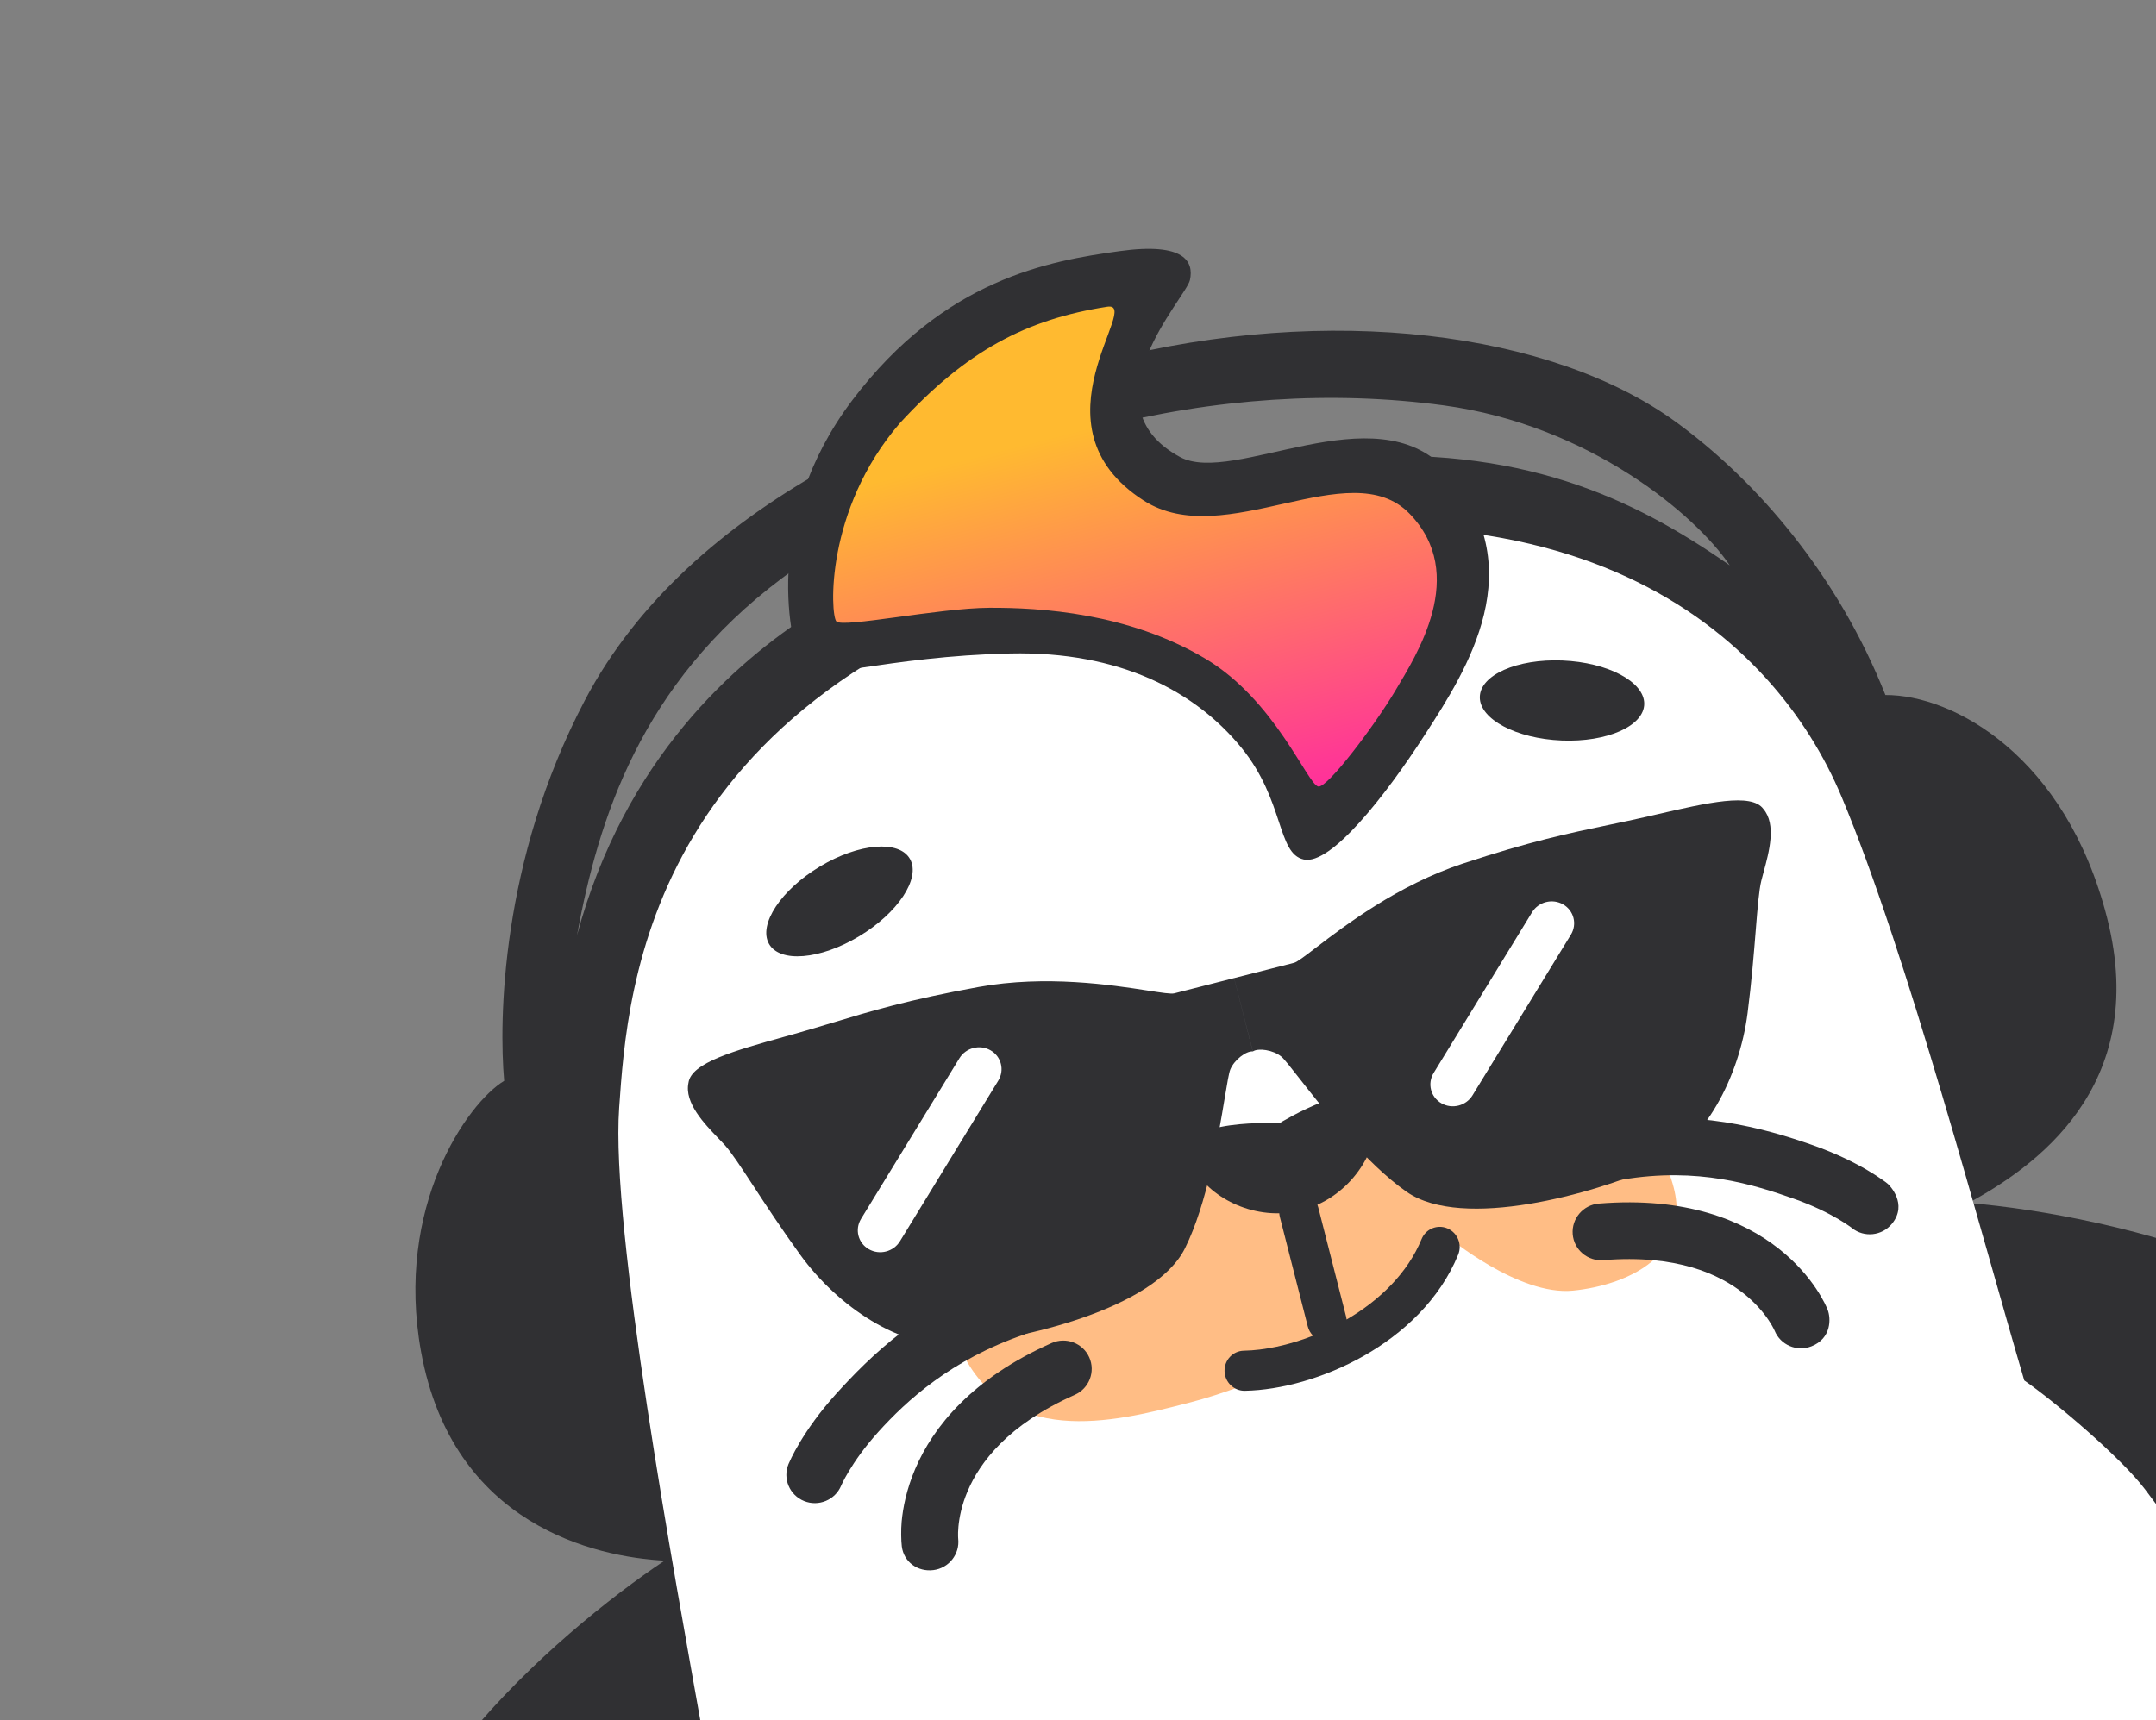 <svg width="109" height="87" viewBox="0 0 109 87" fill="none" xmlns="http://www.w3.org/2000/svg">
<rect x="0" y="0" width="109" height="87" fill="#808080" stroke="none"/>
<path fill-rule="evenodd" clip-rule="evenodd" d="M33.598 78.924C30.131 78.738 22.889 77.158 21.288 68.361C19.949 61.005 23.636 55.774 25.489 54.66C25.223 51.659 25.296 43.545 29.563 35.425C34.887 25.29 47.322 20.408 55.951 18.208C67.189 15.344 78.449 16.755 84.752 21.357C88.878 24.369 92.929 29.12 95.32 35.147C98.736 35.132 104.438 38.217 106.528 46.419C108.732 55.062 102.707 59.096 99.517 60.837C106.721 61.427 121.701 64.858 123.997 73.864C126.866 85.121 110.825 101.84 76.908 110.486C43.795 118.927 21.954 111.221 19.239 100.567C17.066 92.044 28.241 82.502 33.598 78.924ZM29.17 47.299C30.246 41.459 32.352 34.629 39.529 29.245C49.038 22.111 61.703 18.973 72.992 20.501C80.337 21.495 85.73 26.031 87.45 28.59C82.51 25.139 76.867 22.5 67.68 23.139C53.82 24.103 44.9 28.518 41.045 30.999C37.189 33.481 31.587 38.334 29.17 47.299Z" fill="#303033"/>
<path d="M31.302 56.034C30.874 62.132 34.071 79.509 35.567 87.901C35.301 88.54 34.531 90.733 33.579 94.4C32.567 98.295 32.857 100.789 33.307 102.601C33.757 104.412 49.2 111.175 76.994 104.09C104.787 97.005 112.762 83.845 112.553 82.186C112.345 80.528 110.065 77.471 108.444 75.316C107.276 73.764 103.991 70.959 102.34 69.81C100.228 62.645 96.421 48.206 93.099 40.282C89.776 32.358 79.746 22.503 56.209 28.503C32.673 34.503 31.73 49.936 31.302 56.034Z" fill="white"/>
<path d="M56.601 12.7C53.051 13.192 47.745 14.097 43.096 20.231C38.448 26.366 39.977 32.647 40.554 33.791C40.938 34.553 44.871 33.181 51.076 33.046C56.615 32.925 60.436 34.963 62.762 37.813C64.942 40.486 64.555 43.167 65.916 43.465C67.278 43.764 70.028 40.265 72.025 37.174L72.059 37.121C74.144 33.894 77.543 28.633 73.107 23.771C69.52 19.838 62.359 24.574 59.657 23.111C54.766 20.464 59.964 15.071 60.16 14.16C60.356 13.249 59.923 12.24 56.601 12.7Z" fill="#303033"/>
<path d="M55.972 15.512C51.859 16.152 48.847 17.756 45.498 21.394C41.701 25.789 41.979 31.072 42.282 31.423C42.585 31.774 47.455 30.747 50.017 30.736C52.58 30.725 57.028 30.982 60.936 33.307C64.464 35.406 66.095 39.655 66.647 39.775C67.099 39.874 69.496 36.693 70.543 34.927C71.589 33.161 74.266 29.052 71.251 25.966C68.236 22.879 61.917 27.931 57.83 25.318C51.901 21.526 57.822 15.223 55.972 15.512Z" fill="url(#paint0_linear_7989_2860)"/>
<path fill-rule="evenodd" clip-rule="evenodd" d="M59.912 70.989C56.374 71.893 50.732 73.334 48.452 67.983C46.22 62.747 53.949 59.766 59.452 57.644C59.67 57.56 59.884 57.477 60.094 57.395C62.891 56.682 64.472 58.452 65.551 61.05C65.168 58.242 65.652 55.979 68.691 55.204C74.558 54.44 81.677 53.861 84.058 58.602C86.439 63.343 82.277 64.998 79.524 65.268C76.771 65.538 73.201 62.549 73.201 62.549C72.811 62.648 72.01 63.533 71.103 64.533C69.78 65.993 68.234 67.698 67.423 67.563C67.46 67.709 67.496 67.853 67.532 67.996C67.532 67.996 63.619 70.044 60.095 70.942C60.035 70.958 59.974 70.973 59.912 70.989Z" fill="#FFBD85"/>
<path fill-rule="evenodd" clip-rule="evenodd" d="M78.953 37.448C76.657 37.354 74.804 36.371 74.814 35.254C74.825 34.136 76.694 33.307 78.989 33.401C81.284 33.495 83.137 34.478 83.127 35.596C83.117 36.713 81.248 37.543 78.953 37.448ZM43.426 47.353C45.396 46.172 46.553 44.422 46.009 43.446C45.465 42.469 43.427 42.636 41.457 43.817C39.486 44.999 38.33 46.749 38.874 47.725C39.418 48.702 41.456 48.535 43.426 47.353Z" fill="#303033"/>
<path fill-rule="evenodd" clip-rule="evenodd" d="M69.476 56.016C69.9 57.68 68.706 59.978 66.603 60.925C66.619 60.965 66.633 61.008 66.644 61.051L68.054 66.582C68.067 66.631 68.075 66.68 68.081 66.729C69.754 65.753 71.166 64.376 71.871 62.661C72.082 62.145 72.668 61.904 73.179 62.122C73.689 62.34 73.932 62.934 73.72 63.45C72.778 65.743 70.931 67.443 68.947 68.569C66.965 69.693 64.749 70.3 62.934 70.333C62.382 70.343 61.922 69.898 61.909 69.338C61.895 68.778 62.332 68.316 62.884 68.306C63.902 68.288 65.139 68.035 66.384 67.548C66.258 67.422 66.163 67.262 66.116 67.076L64.706 61.545C64.69 61.483 64.68 61.419 64.676 61.357C62.487 61.399 60.495 60.004 60.088 58.409C59.613 56.542 64.678 56.805 64.678 56.805C64.678 56.805 69 54.15 69.476 56.016Z" fill="#303033"/>
<path fill-rule="evenodd" clip-rule="evenodd" d="M93.626 62.102C94.243 62.597 95.147 62.502 95.649 61.889C96.473 60.883 95.512 59.929 95.444 59.87C95.364 59.801 95.276 59.74 95.19 59.68L95.148 59.651C94.975 59.529 94.728 59.365 94.409 59.178C93.771 58.803 92.845 58.332 91.646 57.911C89.242 57.068 85.659 56.036 81.263 56.785C80.478 56.918 80.051 58.06 80.183 58.841C80.316 59.622 81.211 59.792 81.996 59.658C85.853 59.001 88.686 59.917 90.682 60.618C91.684 60.969 92.441 61.358 92.938 61.65C93.187 61.796 93.369 61.917 93.484 61.998C93.541 62.038 93.582 62.068 93.605 62.085C93.616 62.094 93.623 62.099 93.626 62.101L93.626 62.102ZM40.651 75.909C41.385 76.207 42.224 75.857 42.528 75.127L42.528 75.127C42.529 75.124 42.533 75.115 42.539 75.102C42.551 75.076 42.572 75.031 42.603 74.968C42.665 74.842 42.767 74.648 42.916 74.401C43.212 73.907 43.691 73.203 44.403 72.415C45.82 70.844 48.083 68.756 51.785 67.486C52.538 67.227 53.027 66.578 52.77 65.829C52.512 65.08 51.59 64.282 50.837 64.54C46.619 65.988 43.968 68.609 42.261 70.5C41.41 71.443 40.822 72.301 40.441 72.935C40.251 73.252 40.113 73.514 40.019 73.703C39.971 73.8 39.882 73.996 39.864 74.039C39.562 74.773 39.914 75.61 40.651 75.909ZM47.189 79.401C47.974 79.302 48.532 78.592 48.443 77.811L48.442 77.801C48.44 77.783 48.438 77.748 48.437 77.695C48.434 77.591 48.435 77.422 48.455 77.203C48.496 76.763 48.612 76.127 48.924 75.398C49.53 73.975 50.94 72.047 54.337 70.538C55.064 70.215 55.392 69.367 55.069 68.643C54.747 67.92 53.895 67.596 53.167 67.919C49.139 69.708 47.179 72.154 46.271 74.282C45.825 75.328 45.648 76.261 45.585 76.947C45.546 77.37 45.557 77.915 45.593 78.206C45.692 78.992 46.399 79.501 47.189 79.401ZM91.579 68.085C90.842 68.374 90.012 68.018 89.718 67.29L89.713 67.28C89.706 67.264 89.691 67.231 89.667 67.185C89.62 67.092 89.538 66.944 89.415 66.761C89.169 66.395 88.762 65.892 88.14 65.401C86.926 64.443 84.765 63.424 81.061 63.726C80.268 63.79 79.573 63.202 79.51 62.413C79.448 61.623 80.04 60.931 80.833 60.866C85.226 60.509 88.119 61.718 89.935 63.151C90.827 63.856 91.429 64.591 91.813 65.163C92.005 65.449 92.143 65.695 92.237 65.879C92.284 65.971 92.32 66.048 92.346 66.107C92.369 66.157 92.382 66.189 92.396 66.223C92.577 66.68 92.592 67.689 91.579 68.085Z" fill="#303033"/>
<path fill-rule="evenodd" clip-rule="evenodd" d="M39.703 52.415C39.849 52.374 39.995 52.333 40.143 52.292C40.824 52.101 41.452 51.911 42.081 51.721C43.994 51.142 45.929 50.556 49.478 49.912C52.881 49.295 56.216 49.812 58.029 50.093C58.731 50.202 59.204 50.275 59.366 50.234L62.392 49.462L63.337 53.172C63.009 53.14 62.402 53.591 62.199 54.086C62.129 54.258 62.04 54.79 61.916 55.535C61.592 57.483 61.024 60.887 59.909 63.126C58.367 66.222 51.557 67.75 48.398 68.001C45.542 68.228 42.353 66.076 40.448 63.443C39.503 62.136 38.721 60.942 38.092 59.98C37.452 59.004 36.971 58.268 36.635 57.899C36.541 57.797 36.433 57.684 36.317 57.563C35.605 56.823 34.592 55.769 34.806 54.761C34.937 53.744 37.135 53.131 39.703 52.415ZM83.726 41.193C83.579 41.227 83.431 41.261 83.282 41.296C82.592 41.454 81.95 41.588 81.306 41.722C79.35 42.13 77.371 42.542 73.946 43.675C70.663 44.762 67.982 46.813 66.525 47.927C65.961 48.358 65.581 48.65 65.419 48.691L62.393 49.462L63.339 53.172C63.611 52.987 64.36 53.092 64.775 53.429C64.919 53.546 65.252 53.971 65.718 54.566C66.935 56.121 69.062 58.838 71.113 60.27C73.949 62.25 80.66 60.331 83.553 59.039C86.169 57.871 87.939 54.456 88.352 51.232C88.556 49.632 88.671 48.209 88.763 47.064C88.857 45.901 88.927 45.024 89.046 44.54C89.079 44.405 89.12 44.254 89.164 44.092C89.435 43.101 89.82 41.691 89.149 40.909C88.548 40.078 86.324 40.593 83.726 41.193Z" fill="#303033"/>
<path fill-rule="evenodd" clip-rule="evenodd" d="M43.532 61.639C43.205 62.173 43.38 62.86 43.923 63.172C44.466 63.485 45.171 63.305 45.498 62.771L50.47 54.648C50.797 54.114 50.622 53.427 50.079 53.115C49.537 52.803 48.832 52.982 48.505 53.516L43.532 61.639ZM72.48 54.261C72.153 54.795 72.328 55.481 72.871 55.793C73.413 56.106 74.118 55.926 74.445 55.392L79.418 47.269C79.745 46.735 79.57 46.049 79.027 45.736C78.484 45.424 77.779 45.603 77.453 46.138L72.48 54.261Z" fill="white"/>
<defs>
<linearGradient id="paint0_linear_7989_2860" x1="54.616" y1="13.454" x2="62.872" y2="45.843" gradientUnits="userSpaceOnUse">
<stop offset="0.24" stop-color="#FFBA30"/>
<stop offset="1" stop-color="#FF0FB4"/>
</linearGradient>
</defs>
</svg>
